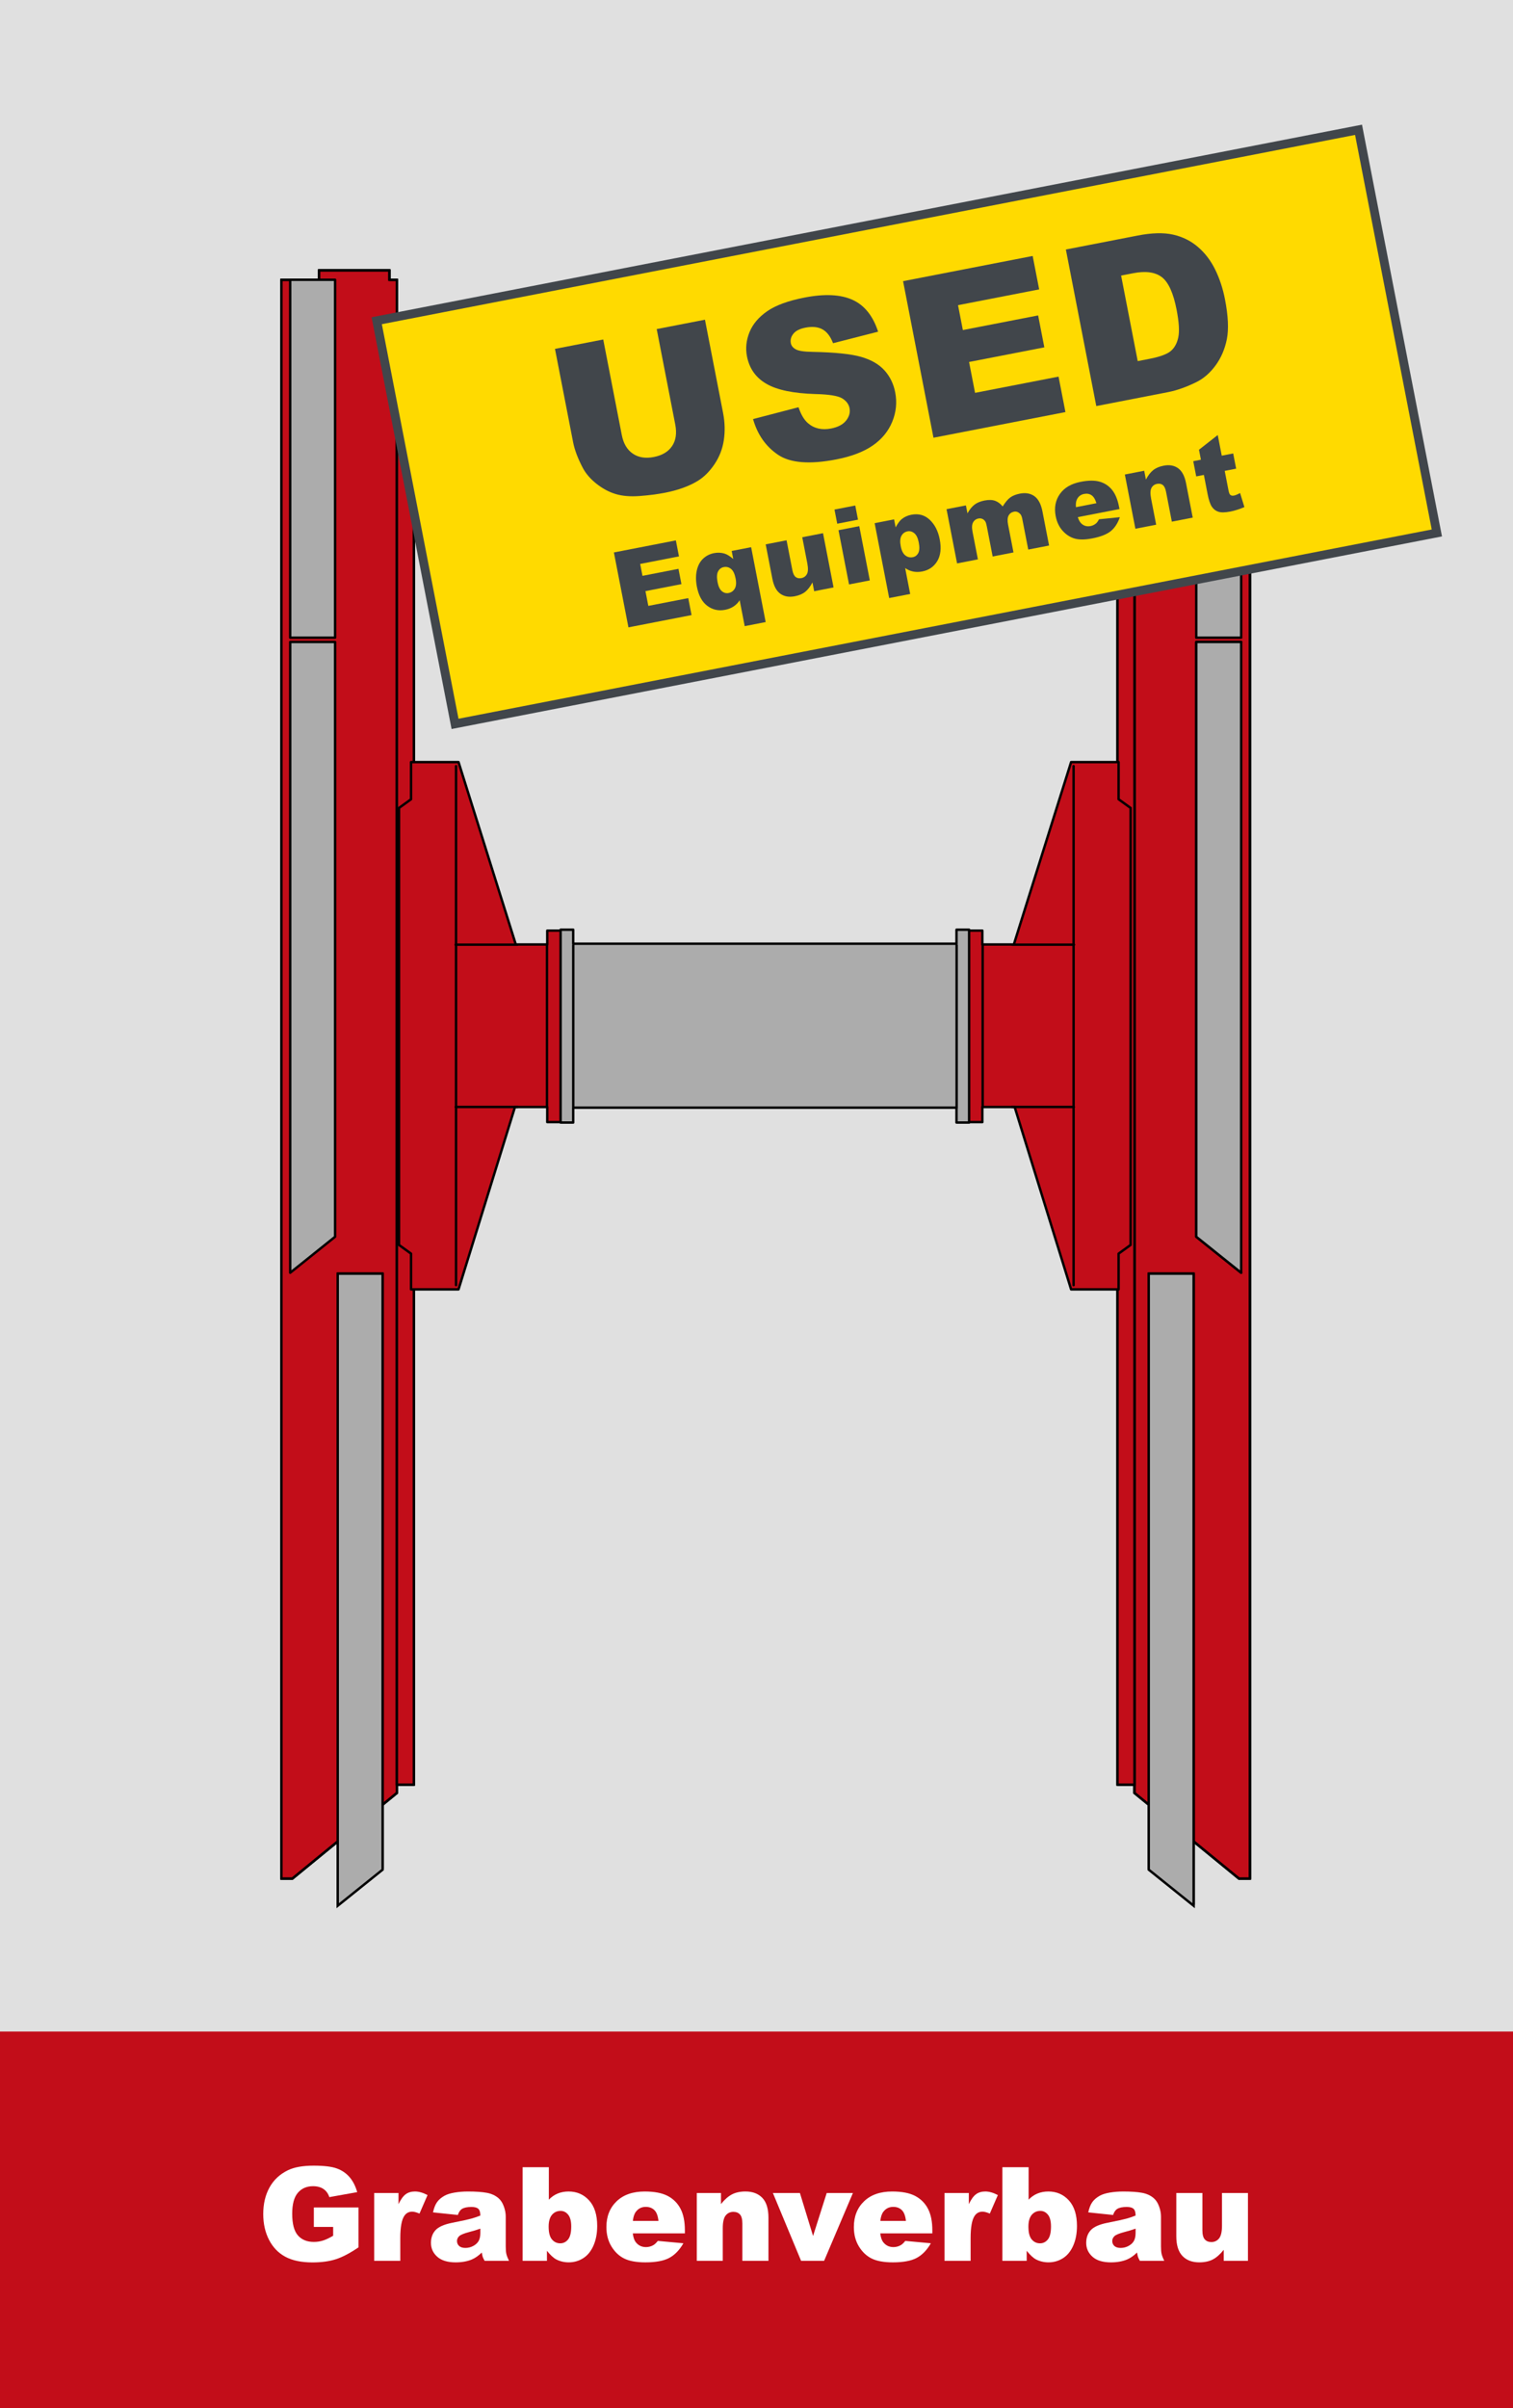 <?xml version="1.0" encoding="UTF-8"?>
<svg id="uuid-8458650d-9f0e-436b-a420-e82b7dbb9476" data-name="Ebene 1" xmlns="http://www.w3.org/2000/svg" xmlns:xlink="http://www.w3.org/1999/xlink" viewBox="0 0 220 350">
  <defs>
    <style>
      .uuid-65cc87a1-9caa-40ff-8de9-87a2762bd1a4 {
        fill: #c20d19;
      }

      .uuid-65cc87a1-9caa-40ff-8de9-87a2762bd1a4, .uuid-f8fc582f-1820-459b-9cbd-67bce8537176, .uuid-cf2cfb24-cf5f-49a1-ab9c-a2d5e34456f9, .uuid-3ba0d3ab-ceca-4871-b8c1-25fb47126265, .uuid-23c377df-41b2-4310-9db6-68d14bda7105, .uuid-9ad36828-9018-4b87-abe6-474e52da0483, .uuid-4dcb3e5a-622c-436d-909b-f199a6ad46bb, .uuid-c739ad0f-1455-4d84-b507-32c820c5ec0c {
        stroke-width: 0px;
      }

      .uuid-f8fc582f-1820-459b-9cbd-67bce8537176 {
        fill: #acacac;
      }

      .uuid-cf2cfb24-cf5f-49a1-ab9c-a2d5e34456f9, .uuid-a5da55e9-c15a-42d1-8f4c-fffb7e20f2bc, .uuid-5fa3cc43-8510-41be-83aa-041cba274768, .uuid-3db8a315-853b-4733-9b3a-63940682c43e {
        fill: none;
      }

      .uuid-a5da55e9-c15a-42d1-8f4c-fffb7e20f2bc {
        stroke-miterlimit: 10;
      }

      .uuid-a5da55e9-c15a-42d1-8f4c-fffb7e20f2bc, .uuid-3db8a315-853b-4733-9b3a-63940682c43e {
        stroke: #000;
        stroke-width: .35px;
      }

      .uuid-56b43517-19c5-414c-bb5b-a1123904c576 {
        clip-path: url(#uuid-8476f88c-5653-4739-be8d-de3fe473d973);
      }

      .uuid-3ba0d3ab-ceca-4871-b8c1-25fb47126265 {
        fill: #e0e0e0;
      }

      .uuid-5fa3cc43-8510-41be-83aa-041cba274768 {
        stroke: #41464b;
        stroke-width: 1.273px;
      }

      .uuid-23c377df-41b2-4310-9db6-68d14bda7105 {
        fill: #61666a;
      }

      .uuid-9ad36828-9018-4b87-abe6-474e52da0483 {
        fill: #41464b;
      }

      .uuid-4dcb3e5a-622c-436d-909b-f199a6ad46bb {
        fill: #fff;
      }

      .uuid-c739ad0f-1455-4d84-b507-32c820c5ec0c {
        fill: #ffda00;
      }

      .uuid-3db8a315-853b-4733-9b3a-63940682c43e {
        stroke-linecap: round;
        stroke-linejoin: round;
      }
    </style>
    <clipPath id="uuid-8476f88c-5653-4739-be8d-de3fe473d973">
      <rect class="uuid-cf2cfb24-cf5f-49a1-ab9c-a2d5e34456f9" width="220" height="350"/>
    </clipPath>
  </defs>
  <g class="uuid-56b43517-19c5-414c-bb5b-a1123904c576">
    <rect class="uuid-3ba0d3ab-ceca-4871-b8c1-25fb47126265" width="220" height="350"/>
    <rect class="uuid-65cc87a1-9caa-40ff-8de9-87a2762bd1a4" y="295.26" width="220" height="54.74"/>
    <polygon class="uuid-65cc87a1-9caa-40ff-8de9-87a2762bd1a4" points="57.716 40.673 56.628 40.673 56.628 39.288 46.391 39.288 46.391 40.673 40.914 40.673 40.914 273.04 42.51 273.04 57.716 260.588 57.716 40.673"/>
    <polygon class="uuid-a5da55e9-c15a-42d1-8f4c-fffb7e20f2bc" points="57.716 40.673 56.628 40.673 56.628 39.288 46.391 39.288 46.391 40.673 40.914 40.673 40.914 273.04 42.51 273.04 57.716 260.588 57.716 40.673"/>
    <polygon class="uuid-3db8a315-853b-4733-9b3a-63940682c43e" points="57.716 40.673 56.628 40.673 56.628 39.288 46.391 39.288 46.391 40.673 40.914 40.673 40.914 273.04 42.51 273.04 57.716 260.588 57.716 40.673"/>
    <rect class="uuid-65cc87a1-9caa-40ff-8de9-87a2762bd1a4" x="57.709" y="53.458" width="2.466" height="205.923"/>
    <rect class="uuid-a5da55e9-c15a-42d1-8f4c-fffb7e20f2bc" x="57.709" y="53.458" width="2.466" height="205.923"/>
    <rect class="uuid-65cc87a1-9caa-40ff-8de9-87a2762bd1a4" x="57.709" y="53.458" width="2.466" height="205.923"/>
    <rect class="uuid-3db8a315-853b-4733-9b3a-63940682c43e" x="57.709" y="53.458" width="2.466" height="205.923"/>
    <polygon class="uuid-3db8a315-853b-4733-9b3a-63940682c43e" points="55.634 185.11 49.107 185.11 49.107 276.784 55.634 271.554 55.634 185.11"/>
    <polygon class="uuid-65cc87a1-9caa-40ff-8de9-87a2762bd1a4" points="164.952 40.673 166.04 40.673 166.04 39.288 176.277 39.288 176.277 40.673 181.754 40.673 181.754 273.04 180.158 273.04 164.952 260.588 164.952 40.673"/>
    <polygon class="uuid-a5da55e9-c15a-42d1-8f4c-fffb7e20f2bc" points="164.952 40.673 166.04 40.673 166.04 39.288 176.277 39.288 176.277 40.673 181.754 40.673 181.754 273.04 180.158 273.04 164.952 260.588 164.952 40.673"/>
    <polygon class="uuid-3db8a315-853b-4733-9b3a-63940682c43e" points="164.952 40.673 166.04 40.673 166.04 39.288 176.277 39.288 176.277 40.673 181.754 40.673 181.754 273.04 180.158 273.04 164.952 260.588 164.952 40.673"/>
    <rect class="uuid-65cc87a1-9caa-40ff-8de9-87a2762bd1a4" x="162.493" y="53.458" width="2.466" height="205.923"/>
    <rect class="uuid-a5da55e9-c15a-42d1-8f4c-fffb7e20f2bc" x="162.493" y="53.458" width="2.466" height="205.923"/>
    <rect class="uuid-65cc87a1-9caa-40ff-8de9-87a2762bd1a4" x="162.493" y="53.458" width="2.466" height="205.923"/>
    <rect class="uuid-3db8a315-853b-4733-9b3a-63940682c43e" x="162.493" y="53.458" width="2.466" height="205.923"/>
    <polyline class="uuid-23c377df-41b2-4310-9db6-68d14bda7105" points="180.471 184.982 173.944 179.75 173.944 93.307 180.471 93.307"/>
    <polyline class="uuid-3db8a315-853b-4733-9b3a-63940682c43e" points="180.471 184.982 173.944 179.75 173.944 93.307 180.471 93.307"/>
    <polygon class="uuid-3db8a315-853b-4733-9b3a-63940682c43e" points="167.034 185.11 173.562 185.11 173.562 276.784 167.034 271.554 167.034 185.11"/>
    <path class="uuid-65cc87a1-9caa-40ff-8de9-87a2762bd1a4" d="M156.107,111.35v75.434M155.745,110.763h6.905v5.4l1.75,1.264v63.512l-1.75,1.264v5.195h-6.905l-8.204-26.502h-4.699v2.193h-2.152v-27.831h2.152v2.005h4.578l8.324-26.496v-.004Z"/>
    <path class="uuid-3db8a315-853b-4733-9b3a-63940682c43e" d="M156.107,111.35v75.434M155.745,110.763h6.905v5.4l1.75,1.264v63.512l-1.75,1.264v5.195h-6.905l-8.204-26.502h-4.699v2.193h-2.152v-27.831h2.152v2.005h4.578l8.324-26.496v-.004Z"/>
    <line class="uuid-3db8a315-853b-4733-9b3a-63940682c43e" x1="142.886" y1="137.336" x2="142.886" y2="160.824"/>
    <line class="uuid-3db8a315-853b-4733-9b3a-63940682c43e" x1="147.173" y1="137.291" x2="156.165" y2="137.291"/>
    <line class="uuid-3db8a315-853b-4733-9b3a-63940682c43e" x1="147.152" y1="160.888" x2="156.144" y2="160.888"/>
    <path class="uuid-65cc87a1-9caa-40ff-8de9-87a2762bd1a4" d="M66.311,111.35v75.434M66.673,110.763h-6.905v5.4l-1.75,1.264v63.512l1.75,1.264v5.195h6.905l8.204-26.502h4.699v2.193h2.152v-27.831h-2.152v2.005h-4.578l-8.324-26.496v-.004Z"/>
    <path class="uuid-3db8a315-853b-4733-9b3a-63940682c43e" d="M66.311,111.35v75.434M66.673,110.763h-6.905v5.4l-1.75,1.264v63.512l1.75,1.264v5.195h6.905l8.204-26.502h4.699v2.193h2.152v-27.831h-2.152v2.005h-4.578l-8.324-26.496v-.004Z"/>
    <line class="uuid-3db8a315-853b-4733-9b3a-63940682c43e" x1="79.532" y1="137.336" x2="79.532" y2="160.824"/>
    <line class="uuid-3db8a315-853b-4733-9b3a-63940682c43e" x1="75.245" y1="137.291" x2="66.253" y2="137.291"/>
    <line class="uuid-3db8a315-853b-4733-9b3a-63940682c43e" x1="75.266" y1="160.888" x2="66.274" y2="160.888"/>
    <rect class="uuid-f8fc582f-1820-459b-9cbd-67bce8537176" x="42.195" y="40.66" width="6.529" height="52.019"/>
    <rect class="uuid-3db8a315-853b-4733-9b3a-63940682c43e" x="42.195" y="40.66" width="6.529" height="52.019"/>
    <polygon class="uuid-f8fc582f-1820-459b-9cbd-67bce8537176" points="48.724 93.306 42.197 93.306 42.197 184.981 48.724 179.75 48.724 93.306"/>
    <polygon class="uuid-3db8a315-853b-4733-9b3a-63940682c43e" points="48.724 93.306 42.197 93.306 42.197 184.981 48.724 179.75 48.724 93.306"/>
    <polygon class="uuid-f8fc582f-1820-459b-9cbd-67bce8537176" points="55.634 185.11 49.107 185.11 49.107 276.977 55.634 271.736 55.634 185.11"/>
    <polygon class="uuid-a5da55e9-c15a-42d1-8f4c-fffb7e20f2bc" points="55.634 185.11 49.107 185.11 49.107 276.977 55.634 271.736 55.634 185.11"/>
    <rect class="uuid-f8fc582f-1820-459b-9cbd-67bce8537176" x="173.944" y="40.66" width="6.529" height="52.019"/>
    <rect class="uuid-3db8a315-853b-4733-9b3a-63940682c43e" x="173.944" y="40.66" width="6.529" height="52.019"/>
    <polygon class="uuid-f8fc582f-1820-459b-9cbd-67bce8537176" points="173.944 93.306 180.471 93.306 180.471 184.981 173.944 179.75 173.944 93.306"/>
    <polygon class="uuid-3db8a315-853b-4733-9b3a-63940682c43e" points="173.944 93.306 180.471 93.306 180.471 184.981 173.944 179.75 173.944 93.306"/>
    <polygon class="uuid-f8fc582f-1820-459b-9cbd-67bce8537176" points="167.034 185.11 173.562 185.11 173.562 276.977 167.034 271.736 167.034 185.11"/>
    <polygon class="uuid-a5da55e9-c15a-42d1-8f4c-fffb7e20f2bc" points="167.034 185.11 173.562 185.11 173.562 276.977 167.034 271.736 167.034 185.11"/>
    <path class="uuid-f8fc582f-1820-459b-9cbd-67bce8537176" d="M83.357,161.04v-23.678M139.1,161.04v-23.678M139.081,135.125h1.835v28.026h-1.835v-2.165h-55.73v2.165h-1.836v-28.026h1.836v2.024h55.73v-2.024Z"/>
    <path class="uuid-3db8a315-853b-4733-9b3a-63940682c43e" d="M83.357,161.04v-23.678M139.1,161.04v-23.678M139.081,135.125h1.835v28.026h-1.835v-2.165h-55.73v2.165h-1.836v-28.026h1.836v2.024h55.73v-2.024Z"/>
    <rect class="uuid-c739ad0f-1455-4d84-b507-32c820c5ec0c" x="59.136" y="32.189" width="145.435" height="59.691" transform="translate(-9.415 26.3) rotate(-11)"/>
    <g>
      <path class="uuid-9ad36828-9018-4b87-abe6-474e52da0483" d="M95.489,47.828l7.017-1.363,2.636,13.558c.261,1.344.298,2.654.11,3.93-.187,1.275-.641,2.448-1.361,3.517-.722,1.069-1.538,1.879-2.451,2.433-1.268.771-2.858,1.345-4.772,1.717-1.108.215-2.331.372-3.67.472-1.34.1-2.494.004-3.463-.285s-1.9-.786-2.796-1.493c-.894-.706-1.563-1.482-2.007-2.33-.716-1.363-1.183-2.603-1.399-3.72l-2.636-13.558,7.017-1.364,2.698,13.88c.241,1.241.773,2.144,1.598,2.708.823.564,1.846.728,3.066.49,1.211-.235,2.094-.764,2.648-1.585s.709-1.863.464-3.125l-2.698-13.88Z"/>
      <path class="uuid-9ad36828-9018-4b87-abe6-474e52da0483" d="M109.5,60.908l6.608-1.721c.356,1.059.812,1.83,1.368,2.312.903.781,2.027,1.04,3.373.778,1.003-.195,1.731-.581,2.184-1.157.451-.576.617-1.175.496-1.796-.114-.59-.477-1.068-1.084-1.433-.608-.365-1.894-.571-3.858-.62-3.218-.093-5.596-.587-7.133-1.48-1.549-.891-2.495-2.226-2.841-4.005-.228-1.17-.104-2.342.372-3.514.476-1.17,1.336-2.186,2.581-3.046,1.245-.859,3.053-1.52,5.423-1.98,2.907-.565,5.229-.455,6.967.329,1.736.784,2.979,2.329,3.727,4.632l-6.552,1.677c-.376-.991-.891-1.663-1.545-2.02s-1.479-.438-2.472-.244c-.817.159-1.4.451-1.746.879-.347.427-.472.889-.375,1.386.07.362.305.655.702.878.39.235,1.23.362,2.522.38,3.202.064,5.534.307,6.996.726,1.461.42,2.592,1.072,3.393,1.958.801.888,1.321,1.951,1.562,3.193.283,1.459.142,2.883-.427,4.271-.567,1.389-1.514,2.542-2.839,3.46-1.325.917-3.09,1.591-5.293,2.02-3.871.752-6.696.529-8.476-.673-1.78-1.199-2.991-2.93-3.635-5.188Z"/>
      <path class="uuid-9ad36828-9018-4b87-abe6-474e52da0483" d="M131.312,40.865l18.845-3.663.944,4.858-11.798,2.293.703,3.616,10.944-2.127.902,4.641-10.944,2.127.872,4.486,12.139-2.359,1.002,5.154-19.187,3.729-4.423-22.756Z"/>
      <path class="uuid-9ad36828-9018-4b87-abe6-474e52da0483" d="M154.982,36.264l10.447-2.03c2.059-.4,3.776-.445,5.153-.132,1.376.312,2.58.911,3.611,1.795,1.03.884,1.867,1.983,2.51,3.298.642,1.313,1.113,2.747,1.415,4.299.473,2.433.562,4.371.27,5.82-.293,1.447-.843,2.72-1.65,3.815-.808,1.098-1.745,1.904-2.815,2.425-1.461.714-2.818,1.192-4.07,1.436l-10.446,2.03-4.424-22.756ZM163.017,40.051l2.416,12.434,1.724-.335c1.47-.286,2.483-.652,3.04-1.099.558-.447.934-1.111,1.127-1.991.194-.882.114-2.231-.24-4.053-.468-2.411-1.182-3.986-2.142-4.724-.959-.735-2.35-.928-4.171-.573l-1.754.341Z"/>
    </g>
    <g>
      <path class="uuid-9ad36828-9018-4b87-abe6-474e52da0483" d="M89.263,80.293l9.013-1.752.451,2.324-5.642,1.098.336,1.729,5.233-1.018.432,2.221-5.233,1.018.417,2.145,5.806-1.128.479,2.465-9.176,1.784-2.115-10.885Z"/>
      <path class="uuid-9ad36828-9018-4b87-abe6-474e52da0483" d="M111.336,90.41l-3.051.593-.732-3.765c-.235.37-.53.672-.883.904-.354.232-.764.395-1.234.486-.96.188-1.822-.004-2.585-.572-.762-.568-1.269-1.496-1.519-2.782-.168-.862-.171-1.649-.013-2.362.159-.715.462-1.283.909-1.707.446-.423.977-.694,1.59-.813.53-.103,1.04-.081,1.53.064.361.11.784.372,1.271.784l-.227-1.164,2.828-.549,2.115,10.883ZM106.963,84.08c-.132-.678-.354-1.144-.669-1.396-.313-.252-.665-.34-1.057-.264-.361.07-.635.279-.821.625-.187.348-.212.873-.076,1.574.122.629.332,1.065.628,1.309.297.242.618.33.965.263.405-.079.709-.295.91-.647.201-.352.241-.84.12-1.463Z"/>
      <path class="uuid-9ad36828-9018-4b87-abe6-474e52da0483" d="M121.206,85.379l-2.821.549-.248-1.277c-.319.605-.671,1.062-1.056,1.368s-.889.52-1.513.641c-.831.161-1.532.04-2.101-.366-.569-.404-.955-1.125-1.156-2.158l-.976-5.02,3.037-.59.843,4.336c.096.494.256.827.479,1,.224.172.501.226.833.161.36-.07.63-.266.807-.587.176-.322.194-.842.055-1.561l-.737-3.793,3.021-.587,1.532,7.884Z"/>
      <path class="uuid-9ad36828-9018-4b87-abe6-474e52da0483" d="M121.339,74.059l3.021-.588.4,2.057-3.021.588-.4-2.057ZM121.922,77.059l3.021-.588,1.533,7.885-3.021.586-1.533-7.883Z"/>
      <path class="uuid-9ad36828-9018-4b87-abe6-474e52da0483" d="M129.293,86.92l-2.115-10.883,2.828-.551.227,1.164c.296-.564.59-.965.883-1.203.396-.318.86-.529,1.395-.633,1.055-.205,1.949.04,2.683.734.732.695,1.215,1.636,1.445,2.824.255,1.311.136,2.373-.358,3.187-.494.812-1.222,1.312-2.182,1.498-.465.091-.905.095-1.319.011-.415-.084-.803-.253-1.166-.506l.732,3.764-3.052.594ZM130.977,79.412c.122.623.343,1.061.664,1.311.32.251.682.338,1.083.26.351-.068.617-.27.799-.605.181-.336.204-.85.069-1.543-.124-.639-.339-1.084-.644-1.334-.307-.252-.637-.344-.994-.273-.386.074-.678.289-.877.641-.198.352-.232.867-.101,1.545Z"/>
      <path class="uuid-9ad36828-9018-4b87-abe6-474e52da0483" d="M137.63,74.005l2.821-.548.224,1.15c.313-.561.657-.981,1.031-1.266.375-.281.854-.48,1.439-.594.629-.123,1.148-.108,1.559.043s.774.426,1.093.82c.375-.607.739-1.041,1.094-1.303s.818-.448,1.392-.56c.845-.165,1.554-.042,2.126.369.572.409.962,1.149,1.17,2.218l.963,4.953-3.029.588-.873-4.49c-.069-.357-.19-.608-.362-.756-.255-.232-.532-.32-.833-.262-.355.07-.617.254-.783.553-.167.299-.195.734-.085,1.305l.791,4.068-3.029.588-.844-4.343c-.067-.348-.134-.578-.197-.694-.103-.186-.245-.323-.429-.414-.182-.09-.38-.113-.593-.072-.349.067-.608.254-.78.559-.173.307-.201.759-.085,1.358l.782,4.023-3.028.589-1.533-7.884Z"/>
      <path class="uuid-9ad36828-9018-4b87-abe6-474e52da0483" d="M162.78,73.984l-6.058,1.178c.149.475.351.811.604,1.008.357.284.772.381,1.243.289.296-.057.564-.186.803-.387.146-.125.288-.326.431-.6l3.03-.305c-.302.881-.741,1.557-1.317,2.025-.576.467-1.466.82-2.669,1.053-1.044.203-1.895.216-2.55.039-.656-.18-1.244-.551-1.762-1.115-.518-.563-.861-1.279-1.03-2.146-.239-1.232-.038-2.306.604-3.222.641-.916,1.657-1.508,3.048-1.779,1.128-.219,2.052-.221,2.771-.008.72.215,1.313.613,1.781,1.195s.803,1.393,1.004,2.432l.066.342ZM159.426,73.135c-.173-.572-.411-.961-.716-1.163-.304-.203-.663-.265-1.078-.183-.48.093-.827.357-1.04.795-.138.271-.186.649-.143,1.13l2.977-.579Z"/>
      <path class="uuid-9ad36828-9018-4b87-abe6-474e52da0483" d="M163.561,68.965l2.813-.547.25,1.283c.318-.606.671-1.064,1.059-1.373.387-.309.889-.523,1.508-.643.836-.164,1.539-.043,2.108.363s.955,1.129,1.157,2.168l.975,5.012-3.037.59-.843-4.336c-.096-.496-.255-.827-.479-.996-.223-.172-.5-.224-.832-.159-.366.071-.637.268-.81.589-.175.32-.191.842-.052,1.559l.736,3.787-3.021.586-1.533-7.883Z"/>
      <path class="uuid-9ad36828-9018-4b87-abe6-474e52da0483" d="M177.067,63.227l.583,3,1.663-.324.431,2.211-1.663.324.543,2.793c.065.336.141.551.226.648.132.148.321.199.569.15.223-.043.521-.168.897-.373l.628,2.041c-.716.31-1.397.525-2.045.652-.753.146-1.326.156-1.721.033-.393-.123-.714-.364-.96-.724-.247-.36-.456-.98-.627-1.86l-.539-2.773-1.114.217-.431-2.211,1.114-.217-.281-1.448,2.727-2.14Z"/>
    </g>
    <rect class="uuid-5fa3cc43-8510-41be-83aa-041cba274768" x="59.136" y="32.189" width="145.435" height="59.691" transform="translate(-9.415 26.3) rotate(-11)"/>
    <g>
      <path class="uuid-4dcb3e5a-622c-436d-909b-f199a6ad46bb" d="M45.634,323.659v-2.83h6.494v5.799c-1.243.847-2.342,1.424-3.298,1.729-.955.307-2.089.46-3.4.46-1.614,0-2.93-.275-3.948-.826-1.017-.551-1.806-1.37-2.365-2.459-.56-1.088-.84-2.338-.84-3.748,0-1.484.306-2.774.918-3.873.612-1.098,1.509-1.931,2.69-2.5.921-.439,2.162-.658,3.72-.658,1.503,0,2.627.136,3.372.408.746.271,1.364.694,1.855,1.266.492.572.861,1.298,1.109,2.176l-4.054.724c-.167-.514-.45-.906-.849-1.179-.399-.271-.908-.408-1.526-.408-.922,0-1.656.32-2.203.961-.548.64-.821,1.652-.821,3.038,0,1.472.277,2.523.83,3.154.554.631,1.325.946,2.315.946.47,0,.918-.068,1.345-.204s.915-.368,1.466-.696v-1.279h-2.811Z"/>
      <path class="uuid-4dcb3e5a-622c-436d-909b-f199a6ad46bb" d="M54.41,318.732h3.535v1.614c.34-.699.691-1.18,1.053-1.442.362-.263.809-.395,1.341-.395.557,0,1.166.173,1.828.52l-1.169,2.69c-.445-.186-.798-.278-1.058-.278-.495,0-.878.204-1.15.612-.39.575-.584,1.651-.584,3.229v3.303h-3.794v-9.853Z"/>
      <path class="uuid-4dcb3e5a-622c-436d-909b-f199a6ad46bb" d="M66.571,321.924l-3.609-.38c.136-.631.333-1.128.589-1.489.256-.362.626-.676,1.108-.942.346-.191.822-.34,1.429-.445.606-.104,1.262-.157,1.967-.157,1.132,0,2.041.063,2.728.19s1.258.391,1.716.793c.321.278.575.673.761,1.183.186.511.278.997.278,1.462v4.351c0,.464.029.827.088,1.09.059.264.187.599.385,1.007h-3.544c-.143-.254-.235-.446-.278-.58-.043-.133-.087-.342-.13-.626-.495.477-.987.816-1.475,1.021-.668.272-1.444.408-2.329.408-1.175,0-2.067-.272-2.677-.816-.609-.544-.914-1.215-.914-2.014,0-.748.219-1.363.659-1.846.439-.482,1.249-.841,2.431-1.076,1.416-.284,2.334-.483,2.755-.599.42-.114.866-.265,1.336-.45,0-.463-.096-.788-.288-.974-.192-.186-.529-.278-1.011-.278-.619,0-1.083.099-1.392.297-.241.154-.436.445-.584.872ZM69.846,323.909c-.52.186-1.061.35-1.624.492-.767.203-1.252.404-1.457.603-.21.204-.315.437-.315.696,0,.297.104.539.311.728.207.189.511.283.914.283.42,0,.812-.103,1.173-.306.362-.205.619-.453.771-.747.151-.294.227-.676.227-1.146v-.604Z"/>
      <path class="uuid-4dcb3e5a-622c-436d-909b-f199a6ad46bb" d="M75.992,314.984h3.813v4.713c.377-.396.806-.692,1.285-.891.479-.198,1.009-.297,1.591-.297,1.2,0,2.192.432,2.978,1.294.785.863,1.178,2.102,1.178,3.716,0,1.076-.18,2.024-.538,2.844-.359.819-.855,1.432-1.489,1.837-.634.404-1.337.607-2.11.607-.662,0-1.268-.143-1.818-.427-.415-.223-.866-.64-1.354-1.253v1.457h-3.535v-13.601ZM79.777,323.631c0,.848.159,1.461.478,1.842.318.38.722.57,1.21.57.451,0,.831-.187,1.136-.562.307-.374.459-1.003.459-1.888,0-.779-.15-1.352-.45-1.716-.3-.365-.664-.548-1.09-.548-.514,0-.932.19-1.257.57-.324.381-.487.957-.487,1.73Z"/>
      <path class="uuid-4dcb3e5a-622c-436d-909b-f199a6ad46bb" d="M99.584,324.596h-7.57c.068.606.232,1.058.492,1.354.365.427.841.641,1.429.641.371,0,.724-.094,1.058-.279.204-.117.423-.324.659-.621l3.72.344c-.569.989-1.256,1.699-2.06,2.129-.804.43-1.958.645-3.46.645-1.305,0-2.332-.185-3.08-.552-.749-.368-1.368-.952-1.86-1.754-.491-.801-.737-1.742-.737-2.825,0-1.539.493-2.786,1.479-3.738.987-.952,2.349-1.429,4.087-1.429,1.41,0,2.523.214,3.34.64.816.428,1.438,1.046,1.865,1.855.427.811.64,1.865.64,3.164v.427ZM95.743,322.786c-.074-.729-.271-1.252-.589-1.567-.319-.315-.738-.474-1.257-.474-.6,0-1.08.238-1.438.715-.229.297-.375.739-.436,1.326h3.72Z"/>
      <path class="uuid-4dcb3e5a-622c-436d-909b-f199a6ad46bb" d="M101.319,318.732h3.516v1.604c.525-.655,1.058-1.123,1.596-1.405.538-.281,1.193-.422,1.967-.422,1.045,0,1.863.311,2.454.933.59.621.886,1.582.886,2.881v6.262h-3.794v-5.418c0-.618-.115-1.056-.343-1.312-.229-.257-.551-.385-.965-.385-.458,0-.829.173-1.113.52-.285.346-.427.968-.427,1.864v4.731h-3.776v-9.853Z"/>
      <path class="uuid-4dcb3e5a-622c-436d-909b-f199a6ad46bb" d="M112.384,318.732h3.929l1.912,6.243,1.983-6.243h3.811l-4.188,9.853h-3.349l-4.097-9.853Z"/>
      <path class="uuid-4dcb3e5a-622c-436d-909b-f199a6ad46bb" d="M135.566,324.596h-7.57c.068.606.232,1.058.492,1.354.365.427.841.641,1.429.641.371,0,.724-.094,1.058-.279.204-.117.423-.324.659-.621l3.72.344c-.569.989-1.256,1.699-2.06,2.129-.804.43-1.958.645-3.46.645-1.305,0-2.332-.185-3.08-.552-.749-.368-1.368-.952-1.86-1.754-.491-.801-.737-1.742-.737-2.825,0-1.539.493-2.786,1.479-3.738.987-.952,2.349-1.429,4.087-1.429,1.41,0,2.523.214,3.34.64.816.428,1.438,1.046,1.865,1.855.427.811.64,1.865.64,3.164v.427ZM131.726,322.786c-.074-.729-.271-1.252-.589-1.567-.319-.315-.738-.474-1.257-.474-.6,0-1.08.238-1.438.715-.229.297-.375.739-.436,1.326h3.72Z"/>
      <path class="uuid-4dcb3e5a-622c-436d-909b-f199a6ad46bb" d="M137.338,318.732h3.535v1.614c.34-.699.691-1.18,1.053-1.442.362-.263.809-.395,1.341-.395.557,0,1.166.173,1.828.52l-1.169,2.69c-.445-.186-.798-.278-1.058-.278-.495,0-.878.204-1.15.612-.39.575-.584,1.651-.584,3.229v3.303h-3.794v-9.853Z"/>
      <path class="uuid-4dcb3e5a-622c-436d-909b-f199a6ad46bb" d="M145.753,314.984h3.813v4.713c.377-.396.806-.692,1.285-.891.479-.198,1.009-.297,1.591-.297,1.2,0,2.192.432,2.978,1.294.785.863,1.178,2.102,1.178,3.716,0,1.076-.18,2.024-.538,2.844-.359.819-.855,1.432-1.489,1.837-.634.404-1.337.607-2.11.607-.662,0-1.268-.143-1.818-.427-.415-.223-.866-.64-1.354-1.253v1.457h-3.535v-13.601ZM149.538,323.631c0,.848.159,1.461.478,1.842.318.38.722.57,1.21.57.451,0,.831-.187,1.136-.562.307-.374.459-1.003.459-1.888,0-.779-.15-1.352-.45-1.716-.3-.365-.664-.548-1.09-.548-.514,0-.932.19-1.257.57-.324.381-.487.957-.487,1.73Z"/>
      <path class="uuid-4dcb3e5a-622c-436d-909b-f199a6ad46bb" d="M161.849,321.924l-3.609-.38c.136-.631.333-1.128.589-1.489.256-.362.626-.676,1.108-.942.346-.191.822-.34,1.429-.445.606-.104,1.262-.157,1.967-.157,1.132,0,2.041.063,2.728.19s1.258.391,1.716.793c.321.278.575.673.761,1.183.186.511.278.997.278,1.462v4.351c0,.464.029.827.088,1.09.059.264.187.599.385,1.007h-3.544c-.143-.254-.235-.446-.278-.58-.043-.133-.087-.342-.13-.626-.495.477-.987.816-1.475,1.021-.668.272-1.444.408-2.329.408-1.175,0-2.067-.272-2.677-.816-.609-.544-.914-1.215-.914-2.014,0-.748.219-1.363.659-1.846.439-.482,1.249-.841,2.431-1.076,1.416-.284,2.334-.483,2.755-.599.42-.114.866-.265,1.336-.45,0-.463-.096-.788-.288-.974-.192-.186-.529-.278-1.011-.278-.619,0-1.083.099-1.392.297-.241.154-.436.445-.584.872ZM165.124,323.909c-.52.186-1.061.35-1.624.492-.767.203-1.252.404-1.457.603-.21.204-.315.437-.315.696,0,.297.104.539.311.728.207.189.511.283.914.283.42,0,.812-.103,1.173-.306.362-.205.619-.453.771-.747.151-.294.227-.676.227-1.146v-.604Z"/>
      <path class="uuid-4dcb3e5a-622c-436d-909b-f199a6ad46bb" d="M181.461,328.585h-3.525v-1.596c-.526.655-1.056,1.123-1.591,1.4-.535.279-1.192.418-1.972.418-1.039,0-1.854-.311-2.444-.933-.591-.621-.886-1.578-.886-2.871v-6.271h3.794v5.418c0,.618.114,1.058.343,1.317.229.26.55.39.965.39.451,0,.821-.173,1.109-.52.287-.347.431-.968.431-1.864v-4.741h3.776v9.853Z"/>
    </g>
  </g>
</svg>